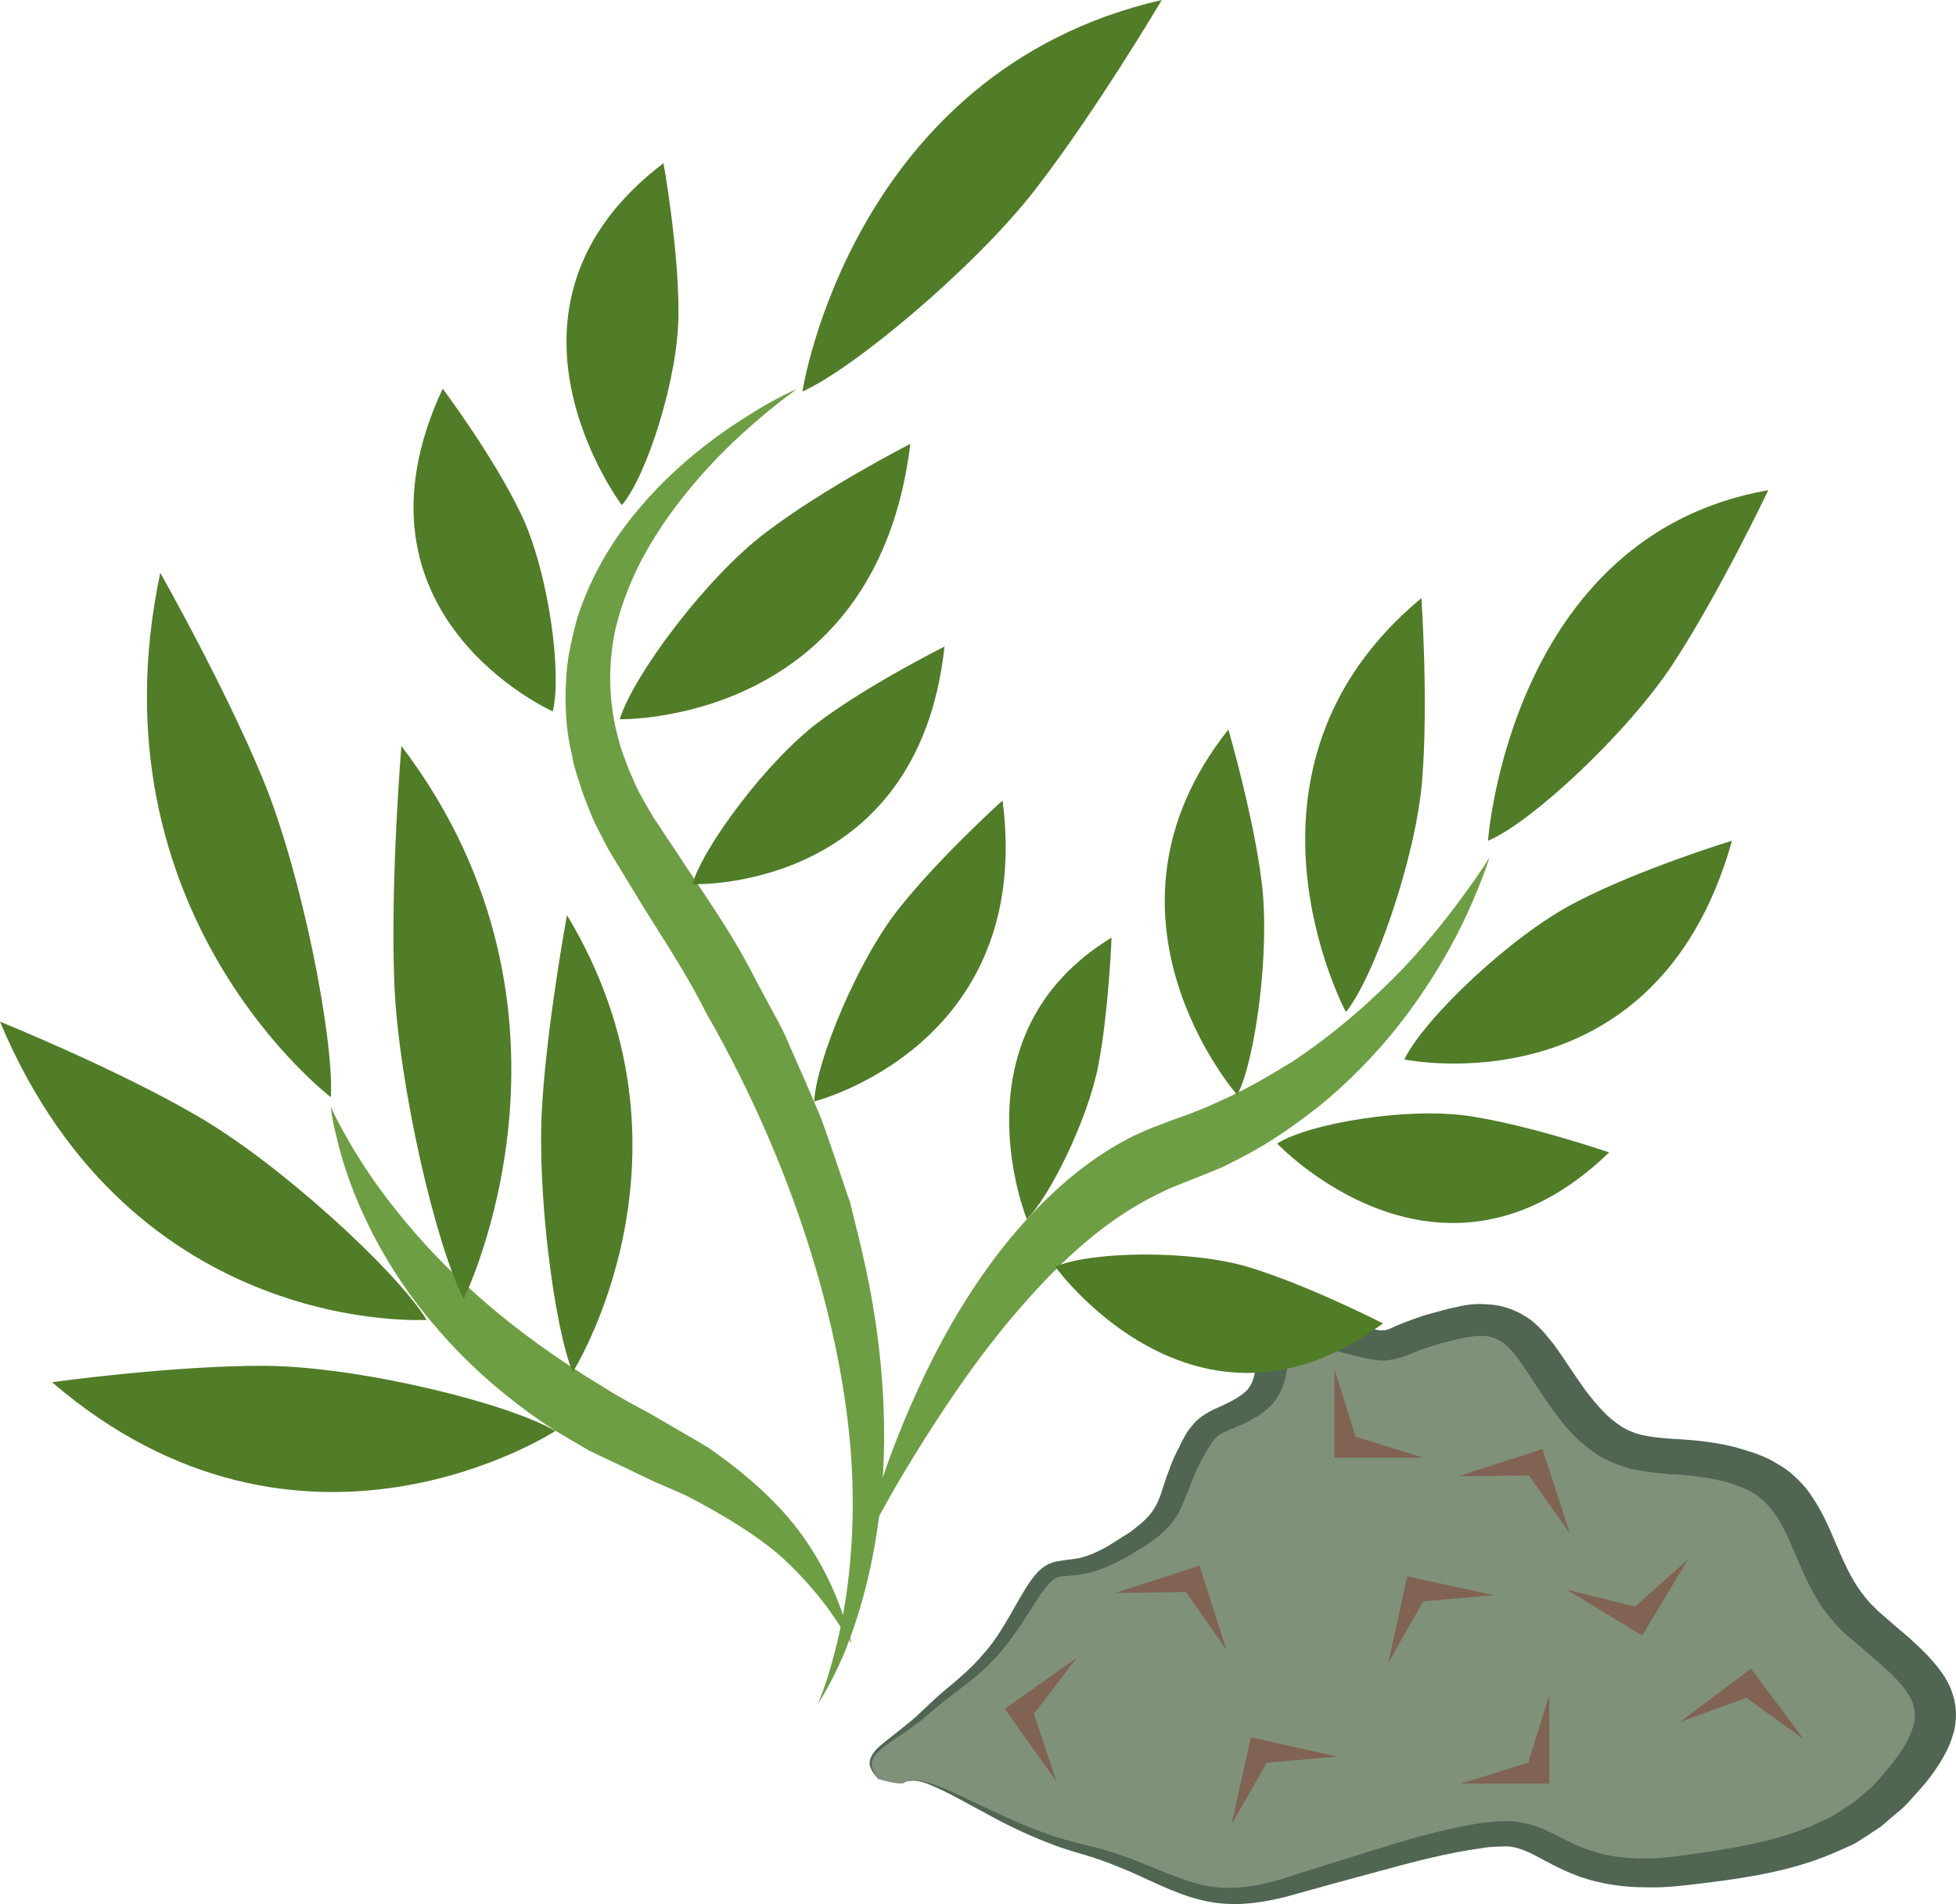 <?xml version="1.0" encoding="UTF-8" standalone="no"?>
<svg
   xmlns:dc="http://purl.org/dc/elements/1.1/"
   xmlns:cc="http://creativecommons.org/ns#"
   xmlns:rdf="http://www.w3.org/1999/02/22-rdf-syntax-ns#"
   xmlns:svg="http://www.w3.org/2000/svg"
   xmlns="http://www.w3.org/2000/svg"
   id="svg75"
   viewBox="0 0 5492.019 5345.084"
   style="clip-rule:evenodd;fill-rule:evenodd;image-rendering:optimizeQuality;shape-rendering:geometricPrecision;text-rendering:geometricPrecision"
   version="1.1"
   height="53.451mm"
   width="54.92mm"
   xml:space="preserve">
 <defs
   id="defs4">
  <style
   id="style2"
   type="text/css">
   <![CDATA[
    .fil2 {fill:#806353}
    .fil1 {fill:#506653;fill-rule:nonzero}
    .fil4 {fill:#517C28;fill-rule:nonzero}
    .fil3 {fill:#6E9E44;fill-rule:nonzero}
    .fil0 {fill:#80917A;fill-rule:nonzero}
   ]]>
  </style>
 </defs>
 <g
   transform="translate(-7764,-12075)"
   id="Vrstva_x0020_1">
  <g
   id="_460868672">
   <path
   style="fill:#80917a;fill-rule:nonzero"
   id="path7"
   d="m 10302,17080 c 59,-45 259,126 501,186 241,60 313,182 565,109 253,-73 507,-160 633,-152 127,7 176,140 485,103 309,-36 493,-85 642,-278 149,-194 40,-266 -129,-412 -169,-145 -123,-363 -330,-436 -207,-72 -321,13 -460,-145 -137,-157 -149,-314 -355,-266 -207,48 -149,85 -287,48 -139,-36 -196,-48 -219,13 -22,60 0,133 -92,181 -91,49 -103,24 -160,145 -58,122 -23,157 -195,255 -173,96 -161,-23 -265,158 -103,181 -166,193 -270,290 -103,96 -204,117 -135,189 0,0 62,19 71,12 z"
   class="fil0" />
   <path
   style="fill:#506653;fill-rule:nonzero"
   id="path9"
   d="m 10302,17080 c 0,-1 -1,2 -11,1 -10,0 -28,-3 -60,-12 -5,-6 -16,-15 -23,-33 -8,-17 5,-42 27,-60 23,-20 51,-40 81,-65 30,-24 59,-56 97,-88 37,-31 78,-64 113,-106 36,-40 64,-90 94,-143 16,-27 31,-56 56,-84 8,-8 15,-15 26,-21 11,-7 24,-10 36,-12 23,-4 39,-5 56,-8 33,-8 66,-24 97,-44 16,-10 33,-21 49,-31 l 21,-17 11,-9 9,-9 c 26,-25 38,-53 49,-90 12,-37 26,-77 46,-114 4,-10 10,-20 15,-29 5,-10 13,-21 22,-31 16,-21 47,-39 69,-48 20,-9 42,-19 57,-29 16,-10 29,-21 36,-34 8,-13 12,-31 15,-50 3,-21 5,-44 13,-70 2,-6 6,-13 8,-21 5,-7 10,-15 18,-23 14,-15 35,-26 57,-30 23,-3 39,-2 55,-1 16,1 31,5 44,7 55,11 111,28 151,33 l 7,1 c 2,-1 3,-1 5,-1 3,0 6,1 9,-1 5,-1 19,-7 29,-12 26,-11 54,-21 82,-30 28,-7 54,-16 86,-22 16,-4 32,-7 50,-8 17,-1 37,0 55,2 39,5 76,22 104,43 27,21 45,45 63,67 33,45 59,88 89,129 31,41 63,78 101,102 19,12 39,20 62,25 23,5 51,8 81,10 60,3 131,9 196,29 31,9 68,21 99,41 33,18 59,43 81,69 41,53 64,108 85,158 23,54 45,103 78,144 9,10 16,21 26,29 9,10 18,18 31,29 23,20 47,41 70,60 24,22 48,44 69,69 22,26 43,55 53,90 12,35 11,72 3,105 -5,16 -10,32 -17,46 -7,16 -15,29 -23,42 -17,27 -35,51 -56,74 -21,23 -39,46 -65,66 l -36,31 c -12,11 -27,18 -40,28 l -41,26 c -14,7 -29,13 -44,20 -119,54 -245,74 -362,89 -59,7 -119,16 -181,14 -62,0 -125,-9 -183,-29 -58,-20 -107,-51 -147,-70 -21,-9 -39,-15 -60,-16 -23,1 -45,0 -70,5 -97,13 -194,39 -286,64 -92,25 -181,49 -266,73 -44,11 -90,19 -135,20 -46,1 -91,-7 -130,-19 -80,-26 -142,-62 -205,-86 -32,-13 -63,-24 -93,-33 -31,-9 -62,-18 -90,-29 -56,-21 -105,-44 -148,-66 -84,-45 -148,-82 -195,-101 -23,-10 -43,-14 -56,-12 -14,1 -19,6 -19,6 0,0 5,-5 19,-8 13,-2 34,2 58,10 50,16 115,51 203,91 44,20 93,41 148,59 29,9 57,16 90,24 32,8 65,17 98,29 67,23 133,57 205,77 72,21 151,14 232,-10 83,-26 170,-54 261,-82 92,-28 188,-58 296,-76 27,-5 57,-6 87,-7 33,1 67,10 95,21 54,24 94,50 141,63 46,16 97,21 150,21 52,0 107,-9 164,-17 114,-17 229,-39 327,-86 12,-6 25,-11 36,-18 l 33,-21 c 11,-8 24,-14 33,-23 l 30,-26 c 21,-16 36,-38 54,-58 18,-20 33,-41 47,-63 6,-10 12,-21 16,-31 6,-12 9,-22 12,-32 5,-21 5,-40 -2,-59 -12,-37 -51,-77 -95,-115 -23,-20 -46,-40 -69,-60 -12,-9 -25,-21 -38,-33 -13,-12 -22,-25 -34,-38 -43,-54 -68,-113 -91,-167 -22,-51 -42,-99 -72,-135 -14,-17 -30,-33 -50,-44 -19,-12 -42,-20 -69,-29 -53,-15 -106,-21 -168,-24 -31,-3 -65,-6 -101,-14 -36,-8 -70,-23 -100,-41 -14,-10 -29,-20 -40,-31 -13,-10 -24,-21 -35,-33 -20,-22 -37,-44 -53,-67 -33,-45 -60,-91 -88,-130 -13,-19 -28,-37 -43,-49 -15,-12 -30,-18 -48,-22 -18,-2 -40,-1 -64,4 -22,4 -50,12 -75,18 -24,8 -48,15 -71,25 -14,6 -25,11 -47,16 -9,3 -20,4 -31,5 h -16 l -13,-2 -25,-4 -21,-5 c -14,-4 -28,-7 -41,-10 -25,-7 -50,-14 -74,-19 -12,-2 -23,-5 -33,-6 -10,-2 -21,-1 -24,-1 -4,0 -6,1 -8,3 -1,1 -2,3 -4,5 -1,3 -3,5 -4,10 -6,16 -9,37 -13,59 -5,23 -10,48 -26,73 -15,24 -39,44 -64,58 -24,15 -46,23 -69,33 -22,9 -32,14 -43,26 -6,7 -11,13 -15,22 -5,8 -11,15 -15,25 -20,34 -34,68 -47,105 -4,9 -8,19 -12,28 -4,10 -9,19 -13,29 -6,9 -13,19 -19,28 -7,9 -16,16 -24,24 l -12,12 -13,9 -26,19 c -18,11 -36,21 -54,32 -36,20 -74,38 -118,46 -22,5 -45,5 -60,7 -14,1 -22,6 -33,16 -20,21 -38,48 -54,75 -34,52 -67,103 -107,144 -40,43 -85,74 -123,104 -38,28 -69,59 -102,82 -32,24 -63,42 -85,60 -24,18 -36,38 -30,55 5,16 14,26 19,32 31,9 49,12 59,13 10,1 11,-2 11,-1 z"
   class="fil1" />
   <polygon
   style="fill:#806353"
   id="polygon11"
   points="11760,16167 11511,16167 11511,15918 11570,16108 "
   class="fil2" />
   <polygon
   style="fill:#806353"
   id="polygon13"
   points="11222,17196 11276,16952 11519,17006 11321,17023 "
   class="fil2" />
   <polygon
   style="fill:#806353"
   id="polygon15"
   points="10895,16547 11132,16470 11208,16707 11094,16544 "
   class="fil2" />
   <polygon
   style="fill:#806353"
   id="polygon17"
   points="11662,16743 11715,16500 11959,16553 11760,16570 "
   class="fil2" />
   <polygon
   style="fill:#806353"
   id="polygon19"
   points="11858,16219 12095,16143 12172,16380 12057,16217 "
   class="fil2" />
   <polygon
   style="fill:#806353"
   id="polygon21"
   points="11865,17082 12114,17082 12114,16833 12055,17023 "
   class="fil2" />
   <polygon
   style="fill:#806353"
   id="polygon23"
   points="12481,16909 12680,16759 12829,16958 12668,16841 "
   class="fil2" />
   <polygon
   style="fill:#806353"
   id="polygon25"
   points="10730,17075 10585,16872 10788,16728 10667,16886 "
   class="fil2" />
   <polygon
   style="fill:#806353"
   id="polygon27"
   points="12504,16452 12375,16666 12162,16537 12355,16585 "
   class="fil2" />
  </g>
 </g>
 <g
   transform="translate(-7764,-12075)"
   id="Vrstva_x0020_1_0">
  <path
   style="fill:#6e9e44;fill-rule:nonzero"
   id="path32"
   d="m 10002,13167 c 0,0 -46,31 -121,96 -38,33 -83,75 -131,127 -47,52 -99,115 -146,190 -47,74 -88,162 -112,261 -21,98 -21,207 10,314 6,27 18,53 27,79 12,27 23,54 37,79 15,25 28,52 46,76 17,27 35,53 53,80 73,113 155,225 220,355 17,32 34,63 51,95 9,16 17,31 25,47 8,16 15,33 22,49 29,65 57,129 84,193 24,64 45,129 67,193 5,16 10,31 16,46 4,17 8,33 12,49 8,32 16,63 23,95 59,251 72,486 54,680 -18,195 -64,345 -104,443 -41,97 -75,144 -75,144 0,0 25,-53 50,-154 26,-101 51,-252 48,-437 -4,-370 -137,-871 -412,-1350 -62,-124 -139,-234 -206,-346 -18,-30 -36,-59 -53,-87 -19,-30 -34,-62 -50,-93 -15,-30 -27,-65 -39,-96 -10,-34 -23,-66 -28,-101 -17,-67 -20,-136 -17,-202 2,-66 17,-128 33,-186 38,-115 95,-208 154,-281 60,-75 121,-132 177,-178 56,-46 107,-80 150,-107 84,-53 135,-73 135,-73 z"
   class="fil3" />
  <path
   style="fill:#6e9e44;fill-rule:nonzero"
   id="path34"
   d="m 10155,16688 c 0,0 -17,-26 -48,-72 -31,-46 -81,-108 -148,-170 -71,-62 -163,-118 -269,-173 -28,-12 -56,-25 -85,-37 -30,-14 -59,-28 -90,-43 -32,-15 -64,-30 -97,-46 -32,-19 -65,-38 -97,-57 -128,-83 -240,-181 -328,-284 -90,-102 -155,-209 -200,-303 -45,-94 -70,-176 -83,-232 -15,-57 -17,-89 -17,-89 0,0 12,29 40,78 27,49 69,117 128,193 59,76 134,161 226,243 91,83 198,164 315,238 30,19 60,37 89,55 29,17 58,33 87,48 31,17 60,35 88,51 30,17 59,34 87,51 110,76 201,159 262,244 62,86 95,165 114,220 10,27 15,48 20,63 4,14 6,22 6,22 z"
   class="fil3" />
  <path
   style="fill:#6e9e44;fill-rule:nonzero"
   id="path36"
   d="m 11946,14482 c 0,0 -11,38 -39,104 -27,66 -72,160 -142,265 -70,106 -168,224 -297,329 -65,51 -136,102 -216,143 -20,10 -40,21 -60,30 -21,9 -43,18 -64,26 -20,8 -40,16 -60,24 -19,7 -37,16 -55,25 -146,71 -269,187 -371,303 -103,116 -186,235 -252,337 -67,103 -117,189 -151,251 -34,60 -51,95 -51,95 0,0 8,-39 28,-107 20,-69 53,-167 104,-284 51,-117 120,-255 219,-392 49,-68 107,-137 175,-201 66,-63 144,-122 232,-166 23,-10 45,-21 68,-29 21,-8 41,-16 62,-23 20,-7 39,-14 58,-22 19,-7 37,-16 55,-24 73,-32 140,-72 204,-111 125,-83 229,-177 311,-262 82,-87 141,-165 181,-221 41,-56 61,-90 61,-90 z"
   class="fil3" />
  <path
   style="fill:#517c28;fill-rule:nonzero"
   id="path38"
   d="m 8693,15155 c 0,0 -681,-517 -479,-1472 0,0 181,319 289,581 108,263 199,724 190,891 z"
   class="fil4" />
  <path
   style="fill:#517c28;fill-rule:nonzero"
   id="path40"
   d="m 10017,13174 c 0,0 138,-899 1009,-1099 0,0 -186,314 -356,533 -170,219 -512,504 -653,566 z"
   class="fil4" />
  <path
   style="fill:#517c28;fill-rule:nonzero"
   id="path42"
   d="m 11942,14435 c 0,0 61,-857 787,-984 0,0 -138,290 -268,488 -131,199 -403,449 -519,496 z"
   class="fil4" />
  <path
   style="fill:#517c28;fill-rule:nonzero"
   id="path44"
   d="m 8962,15780 c 0,0 -825,53 -1198,-837 0,0 320,129 551,263 232,133 561,435 647,574 z"
   class="fil4" />
  <path
   style="fill:#517c28;fill-rule:nonzero"
   id="path46"
   d="m 9066,15721 c 0,0 396,-800 -175,-1552 0,0 -31,374 -20,662 11,288 118,745 195,890 z"
   class="fil4" />
  <path
   style="fill:#517c28;fill-rule:nonzero"
   id="path48"
   d="m 9372,15927 c 0,0 388,-613 -16,-1283 0,0 -56,302 -70,537 -15,237 34,620 86,746 z"
   class="fil4" />
  <path
   style="fill:#517c28;fill-rule:nonzero"
   id="path50"
   d="m 9504,14094 c 0,0 720,17 816,-773 0,0 -241,123 -406,249 -165,124 -371,399 -410,524 z"
   class="fil4" />
  <path
   style="fill:#517c28;fill-rule:nonzero"
   id="path52"
   d="m 9510,13493 c 0,0 -418,-554 117,-960 0,0 43,240 42,422 0,180 -89,456 -159,538 z"
   class="fil4" />
  <path
   style="fill:#517c28;fill-rule:nonzero"
   id="path54"
   d="m 9316,14072 c 0,0 -606,-270 -309,-906 0,0 141,188 218,348 78,159 118,449 91,558 z"
   class="fil4" />
  <path
   style="fill:#517c28;fill-rule:nonzero"
   id="path56"
   d="m 9708,14557 c 0,0 633,25 708,-667 0,0 -211,105 -355,213 -143,108 -321,346 -353,454 z"
   class="fil4" />
  <path
   style="fill:#517c28;fill-rule:nonzero"
   id="path58"
   d="m 10050,15167 c 0,0 618,-155 529,-845 0,0 -179,161 -293,306 -114,144 -230,425 -236,539 z"
   class="fil4" />
  <path
   style="fill:#517c28;fill-rule:nonzero"
   id="path60"
   d="m 11707,15049 c 0,0 707,148 920,-614 0,0 -256,78 -437,172 -182,93 -427,327 -483,442 z"
   class="fil4" />
  <path
   style="fill:#517c28;fill-rule:nonzero"
   id="path62"
   d="m 11350,15285 c 0,0 457,485 932,25 0,0 -221,-76 -392,-102 -173,-26 -450,20 -540,77 z"
   class="fil4" />
  <path
   style="fill:#517c28;fill-rule:nonzero"
   id="path64"
   d="m 11543,14916 c 0,0 -366,-683 212,-1162 0,0 20,292 2,512 -18,219 -135,553 -214,650 z"
   class="fil4" />
  <path
   style="fill:#517c28;fill-rule:nonzero"
   id="path66"
   d="m 11238,15149 c 0,0 -441,-502 -25,-1026 0,0 71,243 94,432 23,190 -18,496 -69,594 z"
   class="fil4" />
  <path
   style="fill:#517c28;fill-rule:nonzero"
   id="path68"
   d="m 10647,15497 c 0,0 -211,-517 238,-790 0,0 -8,206 -37,358 -29,152 -138,372 -201,432 z"
   class="fil4" />
  <path
   style="fill:#517c28;fill-rule:nonzero"
   id="path70"
   d="m 10727,15631 c 0,0 395,547 920,159 0,0 -209,-107 -377,-158 -167,-50 -447,-44 -543,-1 z"
   class="fil4" />
  <path
   style="fill:#517c28;fill-rule:nonzero"
   id="path72"
   d="m 9323,16092 c 0,0 -712,465 -1413,-137 0,0 338,-47 599,-46 262,2 680,104 814,183 z"
   class="fil4" />
 </g>
</svg>